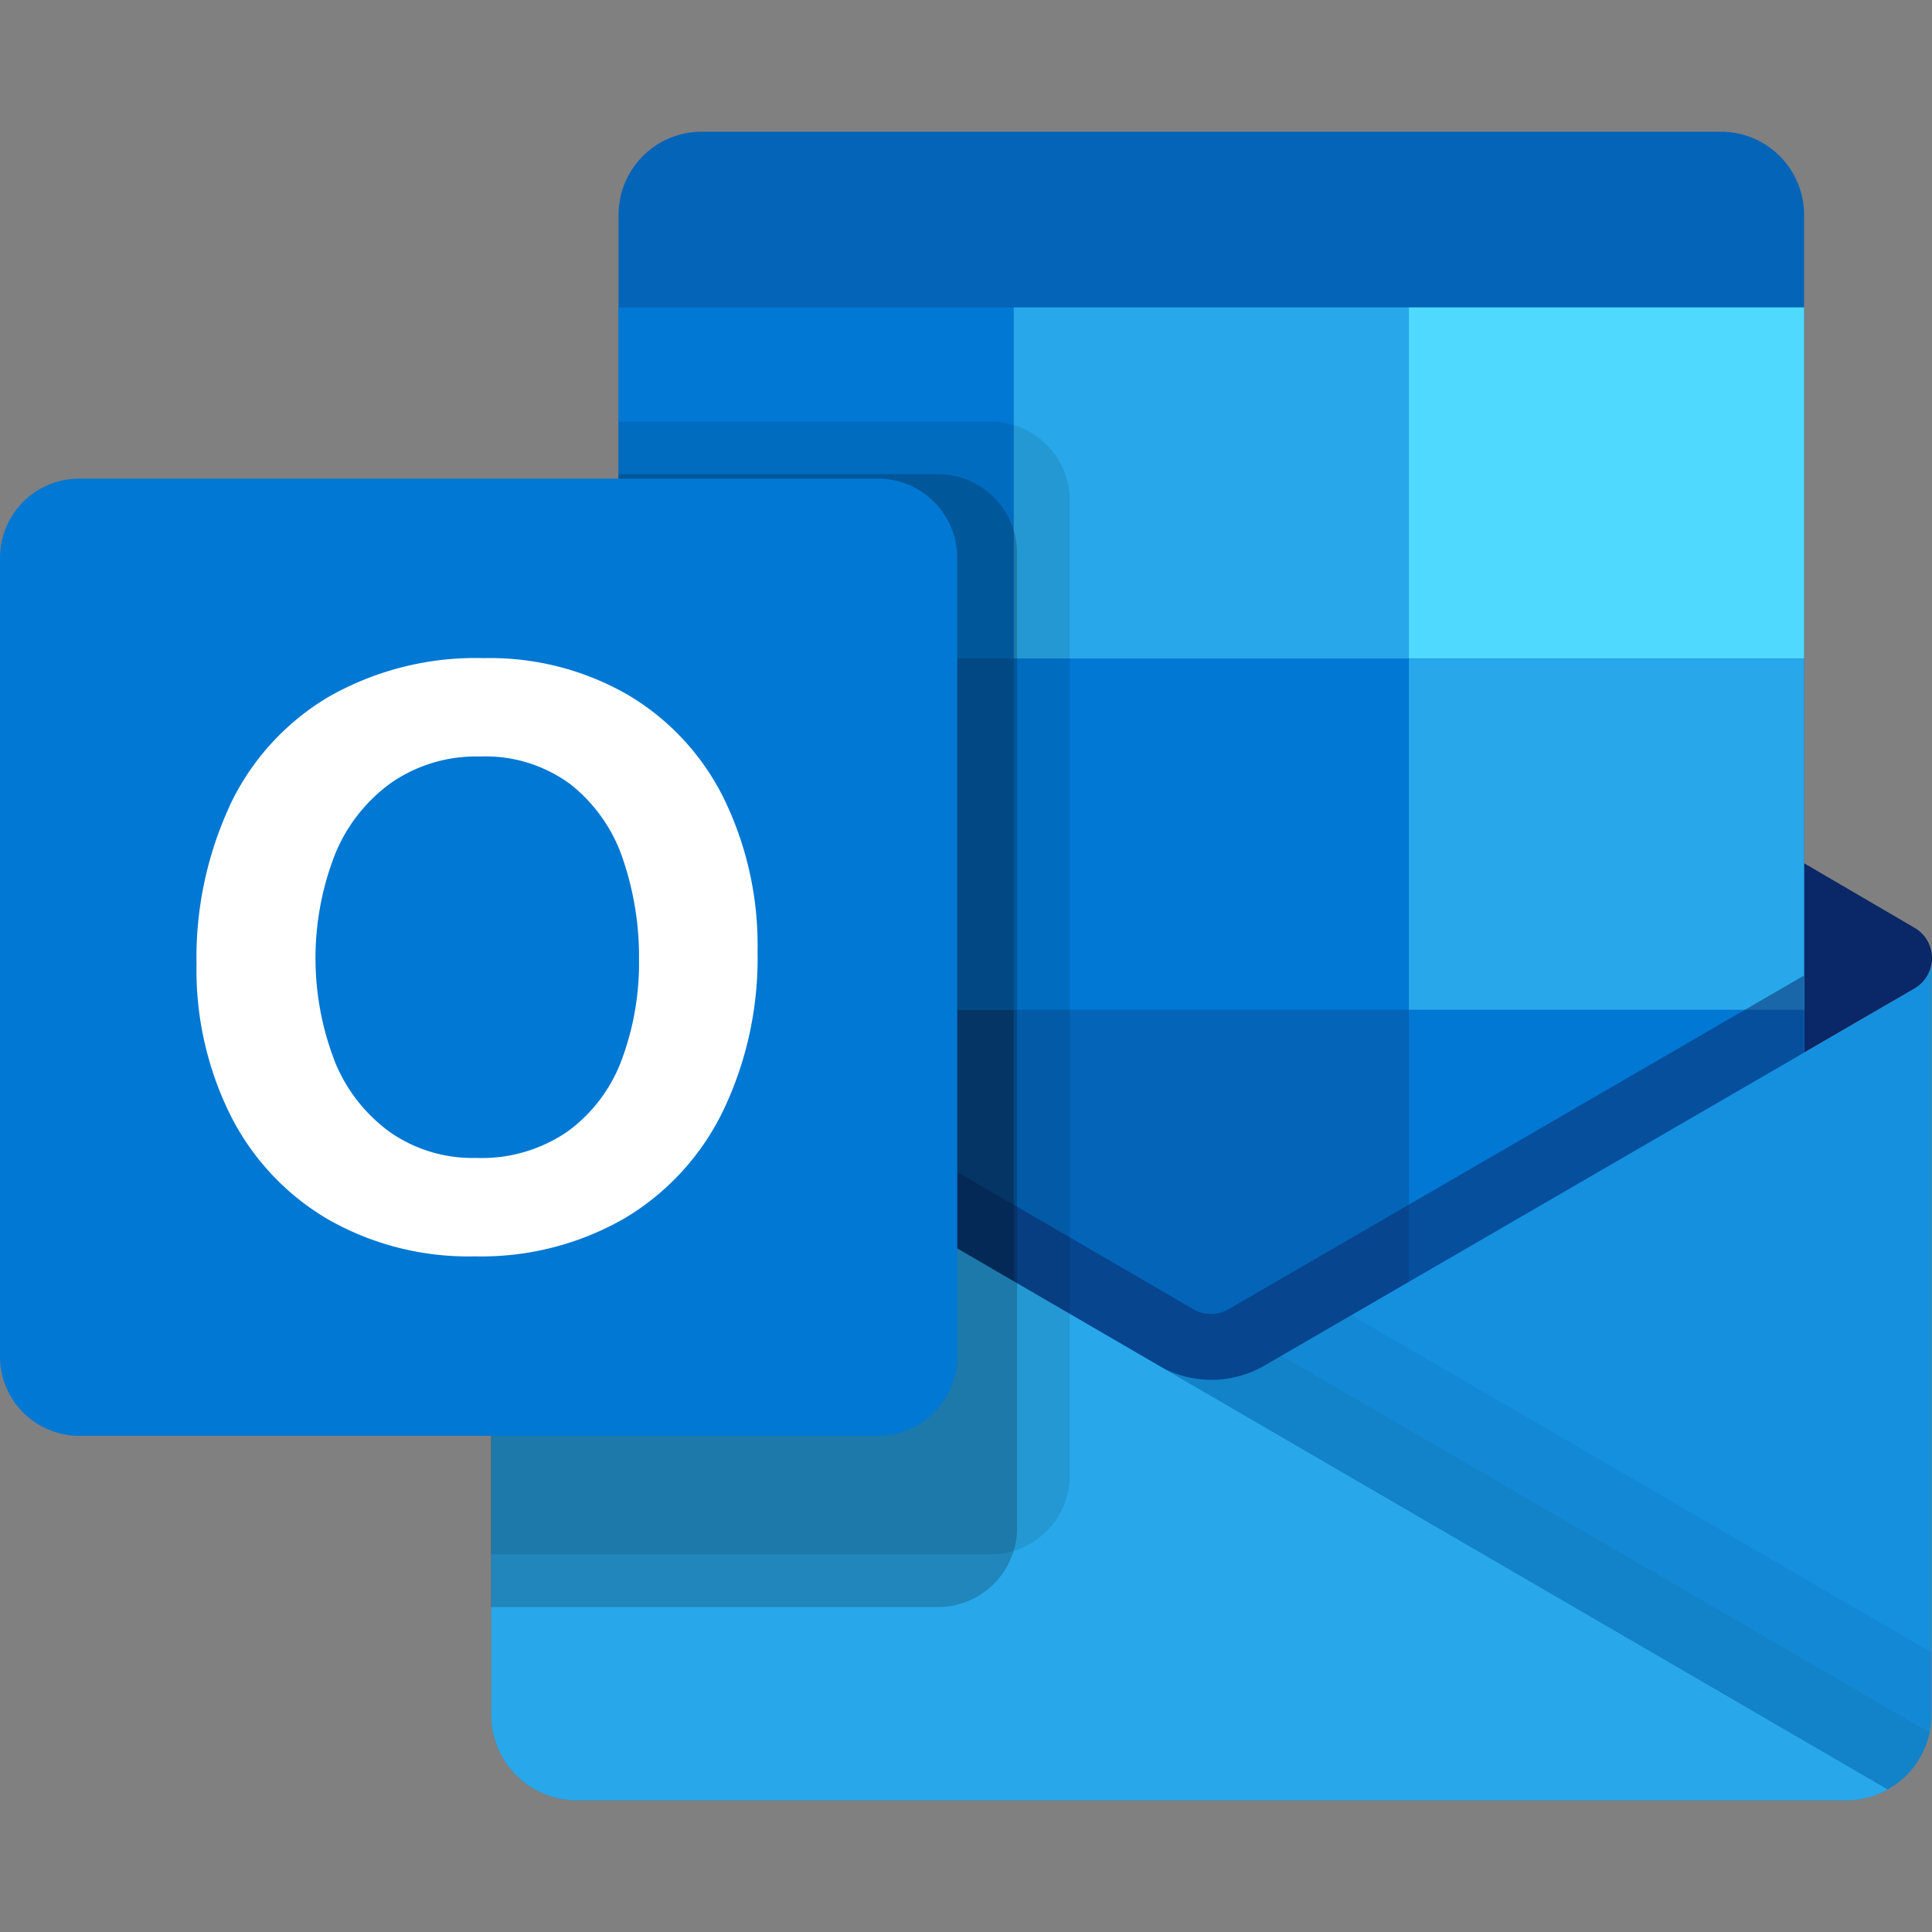 <?xml version="1.0" encoding="UTF-8"?> <svg xmlns="http://www.w3.org/2000/svg" xmlns:xlink="http://www.w3.org/1999/xlink" id="Layer_1" data-name="Layer 1" width="56" height="56" viewBox="0 0 56 56"><rect x="0" y="0" width="56" height="56" fill="#808080" stroke="none"/><defs><style>.cls-1{fill:none;}.cls-2,.cls-9{fill:#0a2767;}.cls-3,.cls-7{fill:#0364b8;}.cls-16,.cls-4{fill:#0078d4;}.cls-4,.cls-5,.cls-6,.cls-7,.cls-8{fill-rule:evenodd;}.cls-11,.cls-5{fill:#28a8ea;}.cls-6{fill:#50d9ff;}.cls-8{fill:#064a8c;}.cls-9{fill-opacity:0.498;}.cls-10{fill:#1490df;}.cls-12{clip-path:url(#clip-path);}.cls-13{fill-opacity:0.2;}.cls-14{fill-opacity:0.047;}.cls-15{fill-opacity:0.098;}.cls-17{fill:#fff;}</style><clipPath id="clip-path"><path class="cls-1" d="M55.484,26.894l-3.197-1.869V6.227A2.409,2.409,0,0,0,49.878,3.818H20.333a2.409,2.409,0,0,0-2.409,2.409V25.014l-3.194,1.852a1.012,1.012,0,0,0-.499,1.012V49.705A2.477,2.477,0,0,0,16.707,52.182H53.499A2.479,2.479,0,0,0,55.976,49.705V27.927A1.012,1.012,0,0,0,55.484,26.894ZM14.286,28.103,14.278,28.079Zm.108.209-.019-.03Zm.13.158.024.021Zm41.133.053.024-.022Zm.155-.177.015-.023Z"></path></clipPath></defs><path class="cls-2" d="M33.639,15.91,14.741,26.866a1.018,1.018,0,0,0-.001,1.761L33.581,39.581a3.055,3.055,0,0,0,3.068.002l18.844-10.929a1.018,1.018,0,0,0,.003-1.76L36.712,15.915A3.055,3.055,0,0,0,33.639,15.91Z"></path><path class="cls-3" d="M20.338,3.818H49.883a2.409,2.409,0,0,1,2.409,2.409V39.455a0,0,0,0,1,0,0H17.929a0,0,0,0,1,0,0V6.227A2.409,2.409,0,0,1,20.338,3.818Z"></path><path class="cls-4" d="M17.929,8.909H29.384V19.091H17.929Z"></path><path class="cls-5" d="M29.384,8.909H40.838V19.091H29.384Z"></path><path class="cls-6" d="M40.838,8.909H52.293V19.091H40.838Z"></path><path class="cls-7" d="M17.929,19.091H29.384V29.273H17.929Z"></path><path class="cls-4" d="M29.384,19.091H40.838V29.273H29.384Z"></path><path class="cls-7" d="M29.384,29.273H40.838V42H29.384Z"></path><path class="cls-5" d="M40.838,19.091H52.293V29.273H40.838Z"></path><path class="cls-8" d="M17.929,29.273H29.384V42H17.929Z"></path><path class="cls-4" d="M40.838,29.273H52.293V42H40.838Z"></path><path class="cls-9" d="M35.611,37.949A1.018,1.018,0,0,1,34.588,37.948L17.919,28.256V41.812l15.646,9.097a3.055,3.055,0,0,0,3.068.002l15.65-9.076V28.28Z"></path><path class="cls-10" d="M55.493,28.654l-18.844,10.929a3.055,3.055,0,0,1-3.068-.002L14.74,28.627a1.006,1.006,0,0,1-.498-.749V49.705a2.477,2.477,0,0,0,2.477,2.477H53.51A2.479,2.479,0,0,0,55.987,49.705V27.927A1.004,1.004,0,0,1,55.493,28.654Z"></path><path class="cls-11" d="M32.634,39.031,22.409,33.086,54.715,51.868h0a2.464,2.464,0,0,1-1.205.313H16.719A2.477,2.477,0,0,1,14.242,49.705V27.878a1.006,1.006,0,0,0,.498.749l7.669,4.459L19.429,31.353Z"></path><g class="cls-12"><path class="cls-13" d="M4.027,13.745H27.19a2.298,2.298,0,0,1,2.291,2.291V44.291a2.298,2.298,0,0,1-2.291,2.291H4.027a2.298,2.298,0,0,1-2.291-2.291V16.036A2.298,2.298,0,0,1,4.027,13.745Z"></path></g><path class="cls-14" d="M55.928,50.218a2.464,2.464,0,0,0,.059-.513V47.897l-16.816-9.777-2.028,1.176Z"></path><path class="cls-15" d="M36.649,39.583a3.055,3.055,0,0,1-3.068-.002L54.715,51.868a2.477,2.477,0,0,0,1.213-1.65L37.143,39.296Z"></path><g class="cls-12"><path class="cls-15" d="M5.554,12.218H28.718a2.298,2.298,0,0,1,2.291,2.291V42.764a2.298,2.298,0,0,1-2.291,2.291H5.554a2.298,2.298,0,0,1-2.291-2.291V14.509A2.298,2.298,0,0,1,5.554,12.218Z"></path></g><path class="cls-16" d="M2.291,13.873H25.455a2.298,2.298,0,0,1,2.291,2.291V39.327a2.298,2.298,0,0,1-2.291,2.291H2.291A2.298,2.298,0,0,1,0,39.327V16.164A2.298,2.298,0,0,1,2.291,13.873Z"></path><path class="cls-17" d="M6.658,23.355a7.252,7.252,0,0,1,2.847-3.145,8.609,8.609,0,0,1,4.526-1.134,8.005,8.005,0,0,1,4.186,1.075A7.176,7.176,0,0,1,20.987,23.156a9.703,9.703,0,0,1,.971,4.42,10.233,10.233,0,0,1-1,4.625,7.352,7.352,0,0,1-2.852,3.111A8.321,8.321,0,0,1,13.762,36.416a8.201,8.201,0,0,1-4.279-1.087,7.29,7.29,0,0,1-2.806-3.01,9.464,9.464,0,0,1-.981-4.368,10.498,10.498,0,0,1,.964-4.595ZM9.692,30.739a4.708,4.708,0,0,0,1.602,2.07,4.179,4.179,0,0,0,2.502.754,4.391,4.391,0,0,0,2.672-.777,4.514,4.514,0,0,0,1.556-2.076,8.022,8.022,0,0,0,.498-2.889,8.781,8.781,0,0,0-.468-2.923,4.628,4.628,0,0,0-1.502-2.152,4.138,4.138,0,0,0-2.648-.818,4.321,4.321,0,0,0-2.561.759,4.755,4.755,0,0,0-1.637,2.088,8.284,8.284,0,0,0-.012,5.963Z"></path></svg> 